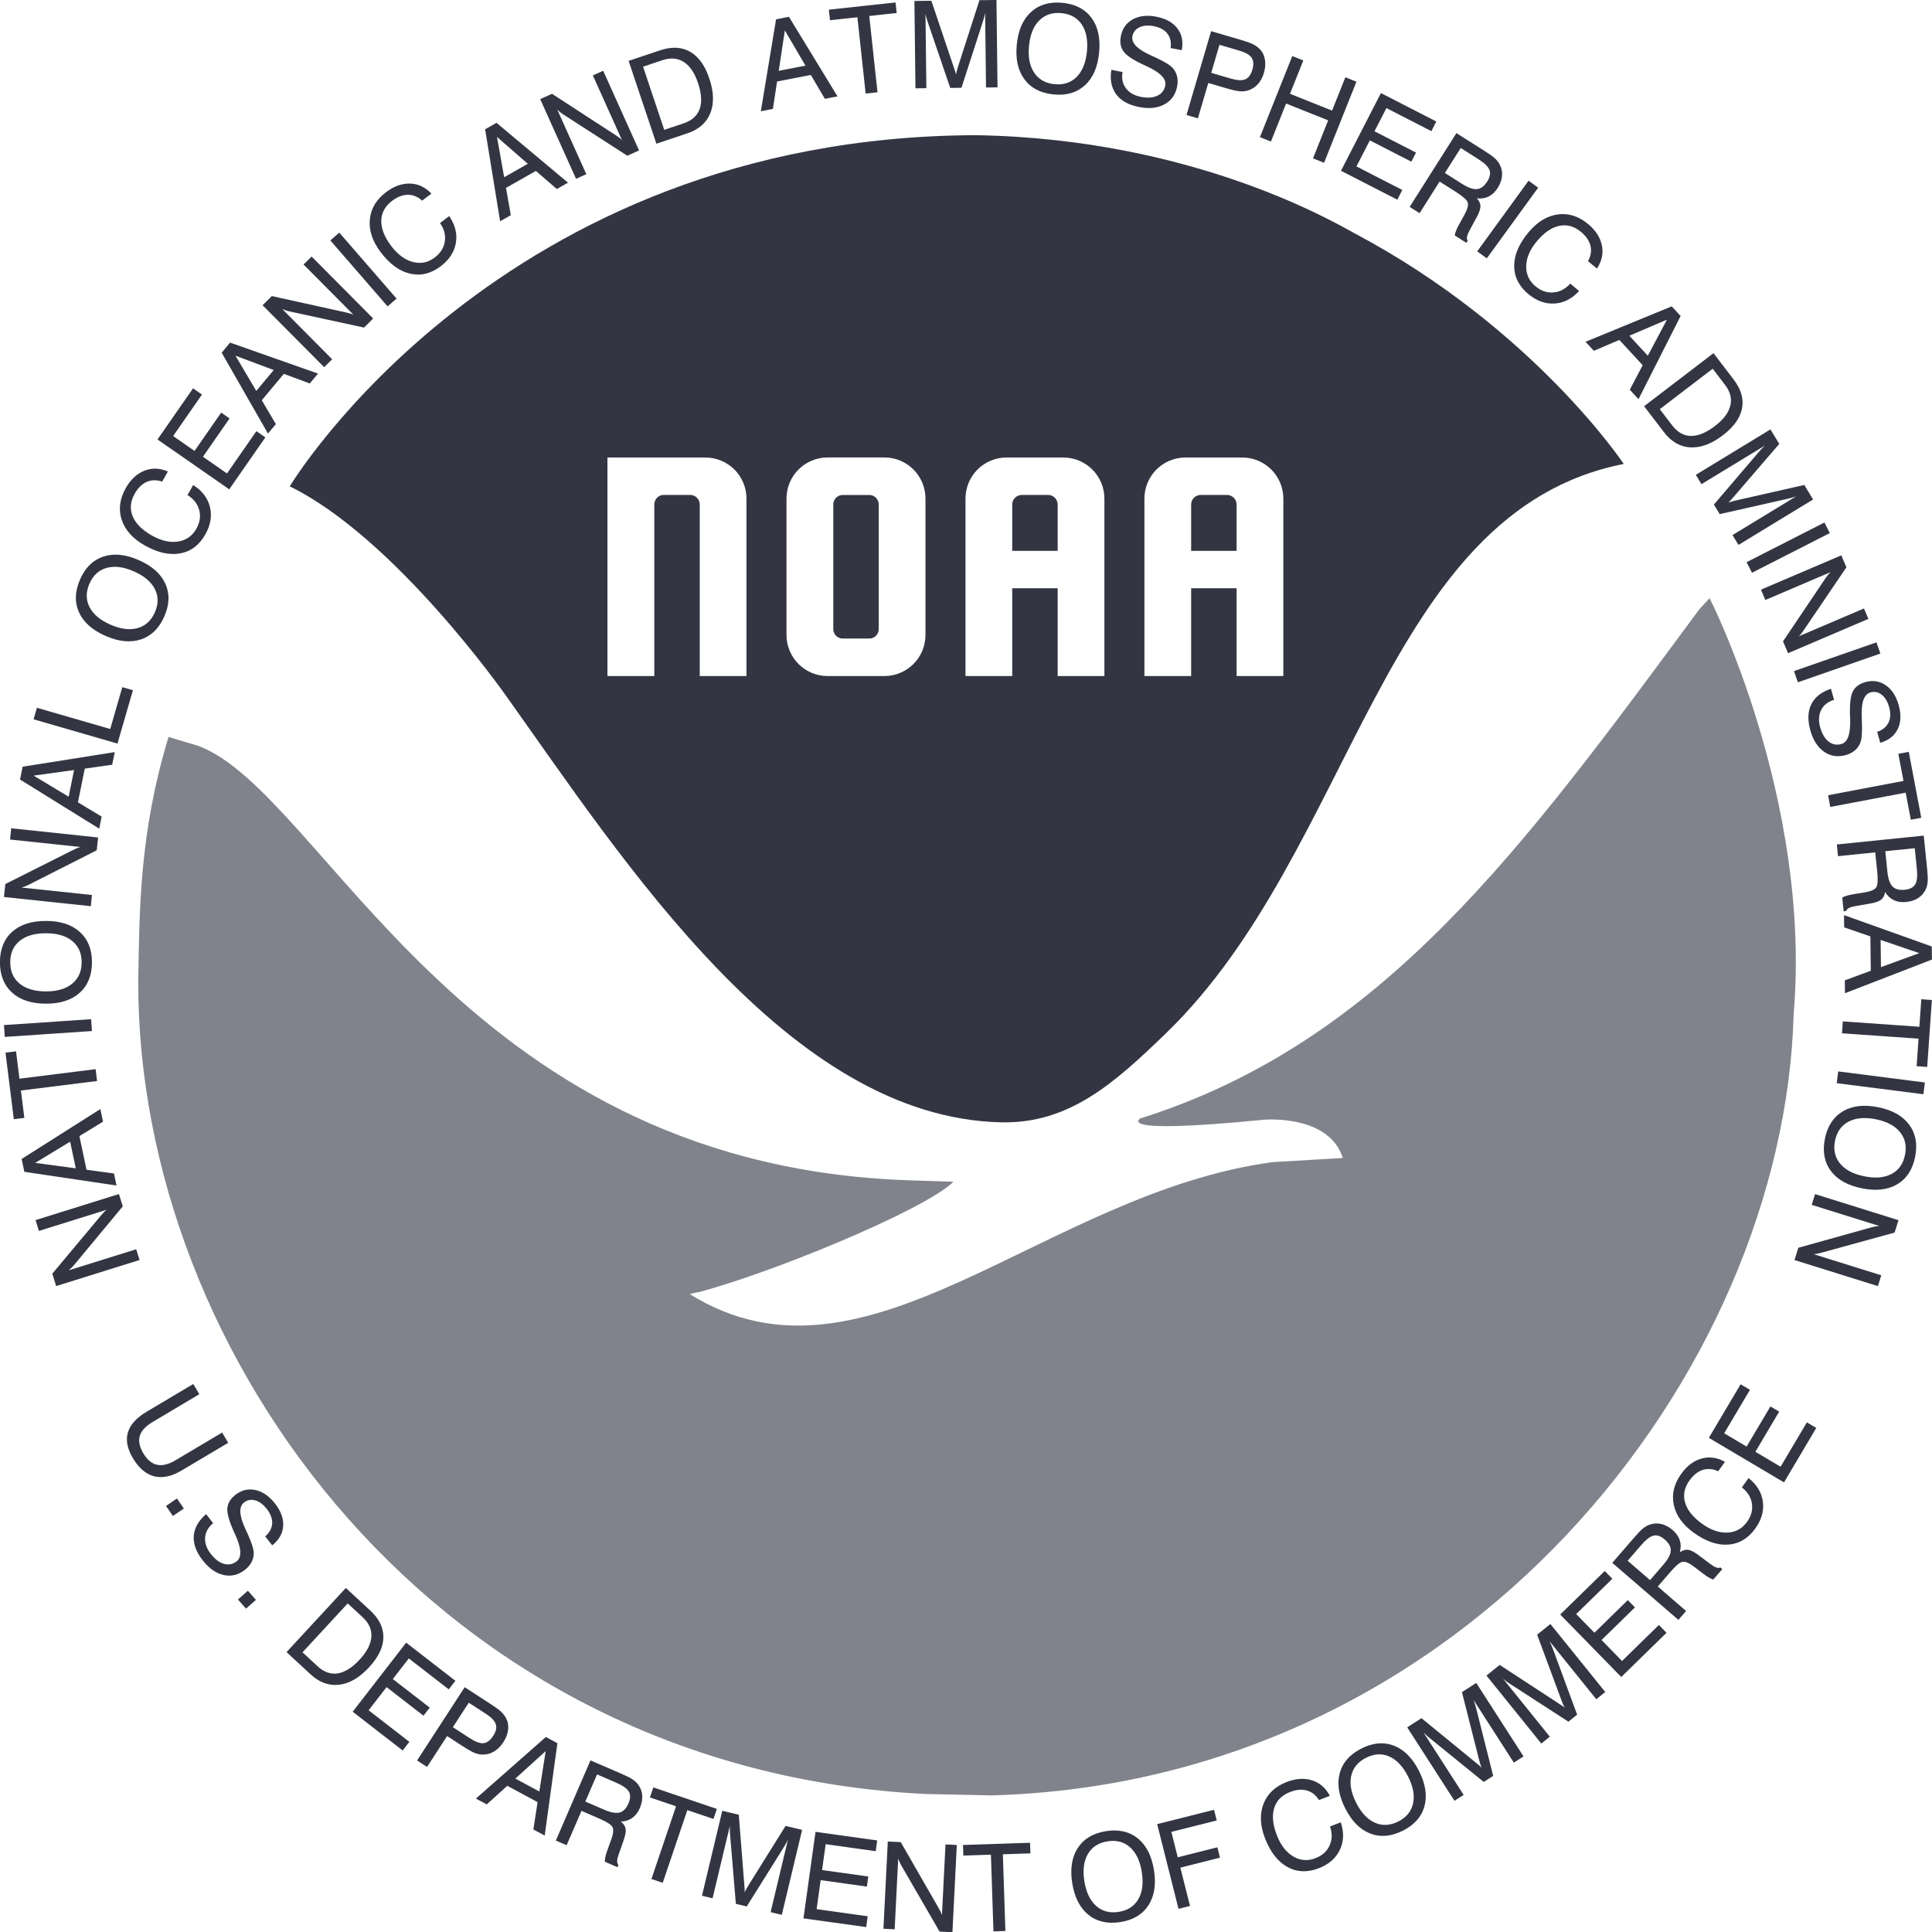 <?xml version="1.0" encoding="utf-8"?>
<!-- Generator: Adobe Illustrator 23.0.3, SVG Export Plug-In . SVG Version: 6.00 Build 0)  -->
<svg version="1.1" id="Layer_1" xmlns="http://www.w3.org/2000/svg" xmlns:xlink="http://www.w3.org/1999/xlink" x="0px" y="0px"
	 viewBox="0 0 800 800.09" enable-background="new 0 0 800 800.09" xml:space="preserve">
<g>
	<path id="path3758" fill="#81838C" d="M707.86,247.71c0.19-0.08,42.34,83.39,34.86,172.13l0,0
		c-4.07,149.04-135.78,318.1-332.08,323.59l-27.37-0.57C180.99,732.81,56.69,561.18,57.25,406.09l0,0
		c0.5-28.83,0.38-61.06,12.54-100.93l12.4,3.71c51.84,19.59,107.77,171.06,289.59,179.68c7.89,0.37,23.05,0.72,23.02,0.79
		c-11.77,11.74-78.69,39.34-109.05,46.61c7.94-1.9-0.62-0.2,0,0l0,0c73.13,45.33,146.26-41.91,241.2-54.74l29.08-1.71
		c-5.56-17.53-30.59-16.05-32.93-15.82c-65.69,6.47-49.28-1.07-51.32-0.43C572.71,431.6,630.87,350.78,703.5,252.49L707.86,247.71z"
		/>
	<path id="path3766" fill-rule="evenodd" clip-rule="evenodd" fill="#333542" d="M561.17,96.75C554.12,93,494.89,57.4,403.94,55.98
		c-197.16,0.71-283.96,145.4-283.96,145.4c43.62,21.38,88.88,85.78,89.52,86.67c48.82,68.49,116.85,174.65,204.99,176.68
		c28.22,0.65,46.99-16.23,68.42-36.98c78.25-75.78,89.21-215.9,189.45-235.64C672.36,192.12,635.16,136.09,561.17,96.75z
		 M342.73,189.42h23.43c9.45,0,17.06,7.61,17.06,17.06v56.4c0,9.45-7.61,17.06-17.06,17.06h-23.43c-9.45,0-17.06-7.61-17.06-17.06
		v-56.4C325.67,197.03,333.28,189.42,342.73,189.42z M348.98,204.96h10.95c2.18,0,3.93,1.75,3.93,3.93v51.59
		c0,2.18-1.75,3.93-3.93,3.93h-10.95c-2.18,0-3.93-1.75-3.93-3.93v-51.59C345.04,206.71,346.8,204.96,348.98,204.96z M416.84,189.44
		c-9.45,0-17.05,7.6-17.05,17.05v73.45h19.35v-36.35h18.82v36.35h19.35V206.5c0-9.45-7.6-17.05-17.05-17.05h-23.42V189.44z
		 M423.1,204.95H434c2.18,0,3.96,1.78,3.96,3.96v19.19h-18.82v-19.2C419.14,206.72,420.92,204.95,423.1,204.95z M490.93,189.44
		c-9.45,0-17.05,7.6-17.05,17.05v73.45h19.35v-36.35h18.82v36.35h19.35V206.5c0-9.45-7.6-17.05-17.05-17.05h-23.42V189.44z
		 M497.18,204.95h10.91c2.18,0,3.96,1.78,3.96,3.96v19.19h-18.82v-19.2C493.23,206.72,495.01,204.95,497.18,204.95z M251.53,189.44
		v90.5h19.4V208.9c0-2.18,1.72-3.96,3.9-3.96h10.96c2.18,0,3.96,1.78,3.96,3.96v71.04h19.35V206.5c0-9.45-7.6-17.05-17.05-17.05
		h-40.52V189.44z"/>
	<path id="text4662" fill="#333542" d="M57.79,521.74l-34.53,10.79l-1.6-5.13l20.04-23.96c0.43-0.53,0.85-1,1.25-1.42
		s0.79-0.77,1.16-1.06l-27.99,8.74l-1.4-4.48l34.53-10.79l1.59,5.09l-20.28,24.42c-0.31,0.37-0.65,0.73-1,1.07
		c-0.36,0.34-0.74,0.68-1.15,1.02l27.99-8.74L57.79,521.74z M31.38,483.77l-2.33-11.03l-14.46,8.78L31.38,483.77z M48.25,490.89
		l-38.17-5.67l-1.12-5.31l32.6-20.67l1.1,5.21l-9.78,5.98l2.94,13.94l11.37,1.54L48.25,490.89z M40.19,447.62l-31.53,3.94
		l1.42,11.33l-4.36,0.55l-3.44-27.56l4.36-0.55l1.42,11.33l31.53-3.94L40.19,447.62z M38.07,426.93l-36.09,2.43l-0.33-4.9
		l36.09-2.43L38.07,426.93z M18.98,410.52c4.63,0.01,8.26-1.04,10.88-3.17s3.93-5.08,3.95-8.86c0.01-3.77-1.28-6.71-3.89-8.84
		c-2.6-2.13-6.22-3.2-10.86-3.21c-4.65-0.01-8.28,1.03-10.89,3.15c-2.61,2.11-3.92,5.05-3.93,8.82c-0.01,3.78,1.28,6.74,3.88,8.89
		C10.71,409.42,14.33,410.5,18.98,410.52L18.98,410.52z M18.97,415.6c-5.98-0.02-10.64-1.55-13.99-4.6
		c-3.35-3.05-5.02-7.26-5.01-12.63c0.02-5.35,1.71-9.53,5.07-12.54c3.37-3.01,8.04-4.5,14.04-4.49c5.98,0.02,10.64,1.54,13.99,4.58
		c3.35,3.03,5.02,7.22,5.01,12.58c-0.02,5.37-1.71,9.57-5.09,12.59C29.62,414.12,24.94,415.62,18.97,415.6L18.97,415.6z
		 M37.6,375.23l-35.97-3.81l0.57-5.35l27.91-14.03c0.61-0.31,1.18-0.58,1.72-0.81c0.53-0.22,1.03-0.39,1.49-0.51l-29.16-3.09
		l0.49-4.66l35.97,3.81l-0.56,5.3l-28.32,14.36c-0.43,0.22-0.88,0.41-1.35,0.59c-0.46,0.17-0.95,0.33-1.46,0.48l29.16,3.09
		L37.6,375.23z M28.43,329.9l2.24-11.05l-16.76,2.32L28.43,329.9z M41.09,343.13L8.3,322.79l1.08-5.32l38.13-6.03l-1.06,5.22
		l-11.35,1.61l-2.83,13.96l9.82,5.92L41.09,343.13z M48.65,307.89L13.9,297.84l1.38-4.77l30.36,8.78l5.01-17.32l4.39,1.27
		L48.65,307.89z M45.77,258.67c4.25,1.85,7.99,2.32,11.24,1.4s5.63-3.11,7.14-6.57c1.5-3.45,1.48-6.67-0.07-9.66
		c-1.55-2.99-4.44-5.4-8.69-7.26c-4.26-1.86-8.01-2.33-11.24-1.43c-3.23,0.9-5.6,3.08-7.11,6.53c-1.51,3.47-1.5,6.7,0.03,9.7
		C38.61,254.39,41.51,256.81,45.77,258.67L45.77,258.67z M43.74,263.33c-5.48-2.39-9.15-5.64-11.02-9.77
		c-1.87-4.13-1.73-8.65,0.41-13.58c2.14-4.91,5.35-8.08,9.63-9.51s9.17-0.95,14.66,1.45c5.48,2.39,9.16,5.64,11.03,9.75
		c1.88,4.11,1.75,8.62-0.39,13.53c-2.14,4.92-5.37,8.1-9.66,9.55C54.11,266.19,49.22,265.72,43.74,263.33L43.74,263.33z
		 M77.64,204.99l2.34-4.15c3.73,2.35,6.05,5.38,6.95,9.1c0.9,3.71,0.27,7.5-1.91,11.35c-2.5,4.43-5.98,7.05-10.42,7.86
		c-4.44,0.81-9.34-0.3-14.68-3.31c-4.93-2.79-8.1-6.32-9.52-10.59c-1.41-4.28-0.85-8.65,1.67-13.13c2.01-3.56,4.58-5.96,7.7-7.2
		c3.12-1.24,6.37-1.13,9.75,0.31l-2.37,4.19c-2.31-0.78-4.44-0.73-6.41,0.13c-1.96,0.86-3.62,2.49-4.97,4.89
		c-1.8,3.19-2.08,6.3-0.84,9.33c1.24,3.02,3.9,5.69,7.98,7.99c3.85,2.17,7.45,3,10.81,2.48s5.89-2.29,7.6-5.31
		c1.46-2.58,1.85-5.15,1.17-7.7C81.83,208.68,80.21,206.6,77.64,204.99L77.64,204.99z M94.92,202.62l-29.7-20.65l14.72-21.17
		l3.69,2.57l-11.94,17.18l8.87,6.17l11.03-15.87l3.47,2.41l-11.03,15.87l9.96,6.92l12.18-17.52l3.71,2.58L94.92,202.62z
		 M106.12,161.87l7.22-8.65l-15.84-5.93L106.12,161.87z M110.96,179.53l-19.17-33.49l3.48-4.17l36.41,12.82l-3.41,4.09l-10.75-3.98
		l-9.12,10.94l5.83,9.88L110.96,179.53z M134.23,152.05l-25.49-25.66l3.82-3.79l30.5,6.73c0.67,0.14,1.28,0.29,1.84,0.46
		c0.56,0.16,1.05,0.34,1.47,0.54l-20.67-20.8l3.33-3.31l25.49,25.66l-3.78,3.76l-31.03-6.73c-0.47-0.11-0.95-0.24-1.41-0.4
		c-0.47-0.16-0.95-0.34-1.43-0.55l20.67,20.8L134.23,152.05z M160.5,126.87l-23.71-27.32l3.71-3.22l23.71,27.32L160.5,126.87z
		 M182.2,92.36l3.8-2.88c2.49,3.64,3.41,7.34,2.76,11.11c-0.65,3.77-2.74,6.98-6.26,9.65c-4.06,3.07-8.29,4.1-12.69,3.08
		c-4.4-1.02-8.45-3.98-12.16-8.88c-3.42-4.52-4.93-9.02-4.52-13.5c0.4-4.48,2.65-8.28,6.75-11.38c3.26-2.47,6.57-3.65,9.93-3.55
		c3.36,0.11,6.3,1.49,8.83,4.16l-3.84,2.91c-1.81-1.63-3.79-2.44-5.93-2.42c-2.15,0.01-4.32,0.85-6.51,2.51
		c-2.92,2.21-4.42,4.96-4.48,8.23c-0.06,3.27,1.32,6.77,4.15,10.5c2.67,3.52,5.65,5.71,8.93,6.57c3.29,0.86,6.32,0.24,9.08-1.86
		c2.36-1.79,3.74-3.99,4.14-6.6C184.59,97.4,183.93,94.85,182.2,92.36L182.2,92.36z M208.76,73.39l9.8-5.57L205.8,56.71
		L208.76,73.39z M207.09,91.62l-6.21-38.08l4.72-2.68l29.6,24.78l-4.63,2.63l-8.67-7.5l-12.38,7.04l1.99,11.3L207.09,91.62z
		 M238.53,74.04l-14.85-32.99l4.9-2.21l26.19,17.03c0.58,0.37,1.1,0.73,1.56,1.07c0.46,0.35,0.86,0.69,1.19,1.03l-12.03-26.74
		l4.28-1.92l14.85,32.99l-4.86,2.19l-26.68-17.21c-0.41-0.27-0.8-0.55-1.18-0.87c-0.38-0.31-0.76-0.65-1.15-1.02l12.03,26.74
		L238.53,74.04z M274.29,24.93l-8.01,2.68l8.76,26.15l8.01-2.68c3.43-1.15,5.65-3.13,6.66-5.95s0.78-6.4-0.68-10.77
		c-1.4-4.18-3.36-7.07-5.89-8.7C280.61,24.05,277.66,23.8,274.29,24.93L274.29,24.93z M271.8,59.51l-11.5-34.3l13.06-4.38
		c4.78-1.6,8.92-1.4,12.41,0.6c3.5,2.01,6.15,5.7,7.95,11.09c1.87,5.57,2.01,10.35,0.41,14.33c-1.59,3.98-4.75,6.76-9.47,8.34
		L271.8,59.51z M322.46,29.33l11.07-2.15l-8.54-14.6L322.46,29.33z M315.05,46.07L321.35,8l5.33-1.03l20.12,32.94l-5.23,1.01
		l-5.82-9.88l-13.98,2.71l-1.73,11.34L315.05,46.07z M358.45,38.74l-3.42-31.59l-11.35,1.23l-0.47-4.37l27.61-2.99l0.47,4.37
		l-11.35,1.23l3.42,31.59L358.45,38.74z M383.22,5.7l0.37,30.82l-4.52,0.05L378.64,0.4l7.02-0.08l9.29,27.57
		c0.27,0.78,0.47,1.39,0.6,1.82s0.23,0.81,0.3,1.14c0.12-0.61,0.25-1.15,0.37-1.63c0.13-0.48,0.26-0.93,0.4-1.36l8.95-27.78
		L412.62,0l0.43,36.17l-4.76,0.06l-0.37-30.82c-0.11,0.53-0.23,1.05-0.37,1.59c-0.14,0.53-0.29,1.06-0.45,1.59l-8.98,27.76
		l-4.64,0.06l-9.41-27.54c-0.17-0.46-0.32-0.95-0.46-1.47C383.47,6.87,383.34,6.31,383.22,5.7L383.22,5.7z M426.09,18.96
		c-0.45,4.61,0.26,8.32,2.13,11.13s4.69,4.4,8.45,4.77c3.75,0.37,6.8-0.64,9.17-3.03c2.37-2.39,3.77-5.89,4.23-10.5
		c0.45-4.63-0.25-8.34-2.1-11.14c-1.86-2.8-4.66-4.38-8.4-4.75c-3.76-0.37-6.84,0.64-9.22,3.02
		C427.96,10.83,426.54,14.33,426.09,18.96L426.09,18.96z M421.03,18.46c0.58-5.95,2.55-10.45,5.9-13.5s7.7-4.31,13.04-3.79
		c5.33,0.52,9.33,2.6,12.01,6.24c2.68,3.64,3.72,8.43,3.14,14.4c-0.58,5.95-2.54,10.45-5.88,13.5s-7.67,4.32-12.99,3.79
		c-5.34-0.53-9.36-2.61-12.06-6.26C421.5,29.2,420.45,24.41,421.03,18.46L421.03,18.46z M460.18,28.91l4.65,0.92
		c-0.46,2.58-0.02,4.8,1.34,6.65c1.36,1.86,3.43,3.06,6.2,3.61c2.75,0.55,5.02,0.4,6.84-0.44c1.81-0.84,2.92-2.26,3.31-4.25
		c0.54-2.71-2.02-5.37-7.68-7.96c-0.34-0.15-0.6-0.27-0.78-0.36c-4.59-2.1-7.52-4-8.79-5.72c-1.27-1.71-1.65-3.86-1.13-6.45
		c0.63-3.16,2.29-5.47,4.98-6.93s5.96-1.81,9.8-1.04c3.92,0.78,6.8,2.4,8.65,4.86s2.44,5.45,1.77,8.98l-4.6-0.89
		c0.31-2.41-0.13-4.39-1.33-5.95c-1.2-1.56-3.06-2.59-5.58-3.09c-2.36-0.47-4.35-0.33-5.97,0.43c-1.62,0.75-2.6,1.99-2.94,3.71
		c-0.55,2.75,1.97,5.37,7.54,7.89c0.83,0.38,1.46,0.67,1.9,0.88c0.09,0.04,0.25,0.11,0.48,0.22c3.64,1.68,5.98,3.17,7.02,4.48
		c0.79,0.99,1.32,2.11,1.59,3.36c0.27,1.25,0.26,2.58-0.02,3.99c-0.68,3.42-2.45,5.9-5.3,7.43c-2.85,1.54-6.36,1.89-10.54,1.06
		c-4.3-0.86-7.44-2.61-9.41-5.26C460.21,36.38,459.54,33,460.18,28.91L460.18,28.91z M501.55,30.17l7.92,2.32
		c2.75,0.81,4.8,0.93,6.15,0.37s2.34-1.91,2.97-4.04c0.6-2.06,0.5-3.69-0.33-4.91c-0.82-1.21-2.5-2.19-5.03-2.93l-8.27-2.43
		L501.55,30.17z M491.31,47.61L501.5,12.9l12.77,3.75c2.07,0.61,3.62,1.17,4.65,1.7c1.02,0.52,1.89,1.14,2.6,1.86
		c1.19,1.18,1.94,2.64,2.25,4.37c0.31,1.73,0.17,3.61-0.42,5.63c-0.57,1.93-1.44,3.53-2.63,4.78c-1.19,1.26-2.63,2.11-4.34,2.57
		c-0.98,0.26-2.06,0.33-3.25,0.21c-1.19-0.12-3.07-0.55-5.64-1.31l-7.16-2.1L496.02,49L491.31,47.61z M521.7,56.8l13.41-33.59
		l4.56,1.82l-5.51,13.8l17.42,6.96l5.51-13.8l4.58,1.83l-13.4,33.58l-4.58-1.83l6.28-15.74l-17.42-6.96l-6.28,15.74L521.7,56.8z
		 M555.28,70.71l16.53-32.18l22.94,11.78l-2.05,4l-18.61-9.56l-4.94,9.61l17.19,8.83l-1.93,3.76l-17.19-8.83l-5.54,10.79l18.98,9.75
		l-2.06,4.02L555.28,70.71z M604.86,61.28l-6.56,10.35l7.09,4.49c2.56,1.62,4.63,2.35,6.21,2.19c1.58-0.16,2.99-1.21,4.22-3.14
		c1.15-1.81,1.46-3.41,0.94-4.78c-0.52-1.38-2.13-2.92-4.81-4.62L604.86,61.28z M603.07,55.12l11.84,7.5
		c1.92,1.22,3.28,2.2,4.08,2.94s1.44,1.53,1.91,2.37c0.84,1.52,1.2,3.12,1.07,4.81c-0.13,1.68-0.73,3.38-1.81,5.08
		c-1.04,1.65-2.29,2.83-3.73,3.55c-1.45,0.72-3.08,0.97-4.89,0.75c0.98,1.09,1.47,2.18,1.48,3.29s-0.53,2.64-1.59,4.6l-2.84,5.26
		c-0.61,1.12-0.98,2.02-1.11,2.69c-0.12,0.67-0.04,1.25,0.25,1.74l-0.54,0.85l-4.79-3.04c0.02-0.88,0.61-2.41,1.78-4.6
		c0.04-0.06,0.06-0.1,0.08-0.12l2.27-4.14c1.16-2.13,1.56-3.74,1.22-4.81s-1.99-2.54-4.92-4.4l-6.72-4.26l-8.29,13.09l-4.11-2.6
		L603.07,55.12z M611.69,104.08l21.26-29.26l3.97,2.89l-21.26,29.26L611.69,104.08z M650.21,117.44l3.66,3.05
		c-2.98,3.25-6.38,4.98-10.2,5.19c-3.82,0.22-7.42-1.09-10.82-3.92c-3.91-3.26-5.86-7.15-5.86-11.67s1.97-9.13,5.9-13.85
		c3.63-4.35,7.67-6.83,12.13-7.45c4.46-0.62,8.66,0.72,12.61,4.01c3.14,2.62,5.04,5.58,5.69,8.87s-0.03,6.47-2.06,9.54l-3.7-3.08
		c1.18-2.13,1.52-4.24,1.02-6.33c-0.5-2.09-1.8-4.01-3.91-5.77c-2.82-2.35-5.82-3.18-9.02-2.51c-3.2,0.68-6.3,2.82-9.3,6.41
		c-2.83,3.39-4.29,6.79-4.39,10.19c-0.09,3.4,1.19,6.21,3.86,8.43c2.28,1.9,4.73,2.75,7.36,2.54
		C645.83,120.91,648.17,119.68,650.21,117.44L650.21,117.44z M674.68,139.02l7.64,8.28l7.93-14.94L674.68,139.02z M656.54,141.52
		l35.69-14.66l3.68,3.99l-17.44,34.44l-3.61-3.92l5.34-10.14l-9.66-10.47l-10.56,4.49L656.54,141.52z M714.32,159.39l-5.13-6.71
		l-21.91,16.75l5.13,6.71c2.2,2.87,4.79,4.33,7.78,4.37c2.99,0.04,6.31-1.33,9.97-4.13c3.5-2.68,5.61-5.47,6.32-8.39
		C717.2,165.08,716.48,162.21,714.32,159.39L714.32,159.39z M680.79,168.21l28.73-21.97l8.37,10.94c3.06,4.01,4.21,7.99,3.44,11.94
		c-0.77,3.96-3.41,7.66-7.92,11.11c-4.67,3.57-9.14,5.24-13.42,5.02c-4.28-0.22-7.93-2.31-10.95-6.26L680.79,168.21z M730.88,184.46
		l-26.33,16.02l-2.35-3.86l30.9-18.81l3.65,6l-18.98,22.05c-0.54,0.63-0.96,1.11-1.26,1.44c-0.31,0.33-0.58,0.61-0.83,0.83
		c0.59-0.2,1.12-0.37,1.59-0.51c0.47-0.13,0.93-0.25,1.37-0.35l28.47-6.46l3.66,6.02l-30.9,18.81l-2.48-4.07l26.33-16.02
		c-0.51,0.17-1.03,0.34-1.56,0.49c-0.53,0.15-1.06,0.29-1.6,0.42l-28.46,6.43l-2.41-3.96l18.9-22.14c0.31-0.38,0.65-0.76,1.03-1.14
		C730.01,185.27,730.42,184.87,730.88,184.46L730.88,184.46z M723.23,232.79l32.23-16.43l2.23,4.38l-32.23,16.43L723.23,232.79z
		 M729.18,244.16l33.27-14.2l2.11,4.95l-17.54,25.85c-0.38,0.57-0.75,1.08-1.11,1.54c-0.36,0.46-0.71,0.84-1.05,1.17l26.97-11.51
		l1.84,4.31l-33.27,14.2l-2.09-4.9l17.73-26.34c0.27-0.4,0.57-0.79,0.89-1.17s0.67-0.75,1.04-1.13L731,248.44L729.18,244.16z
		 M742.85,277.88l34.16-11.9l1.62,4.64l-34.16,11.9L742.85,277.88z M758.17,285.21l1.27,4.57c-2.51,0.75-4.29,2.15-5.33,4.2
		c-1.04,2.05-1.18,4.44-0.42,7.17c0.75,2.7,1.91,4.66,3.48,5.9s3.33,1.58,5.29,1.04c2.66-0.74,3.88-4.23,3.64-10.45
		c-0.02-0.37-0.03-0.65-0.04-0.86c-0.2-5.04,0.18-8.52,1.13-10.42c0.96-1.91,2.7-3.21,5.24-3.92c3.11-0.87,5.92-0.43,8.44,1.32
		c2.52,1.74,4.3,4.5,5.35,8.27c1.07,3.85,0.93,7.15-0.43,9.91s-3.77,4.64-7.21,5.63l-1.28-4.51c2.29-0.81,3.86-2.1,4.71-3.88
		c0.85-1.77,0.93-3.9,0.24-6.38c-0.65-2.32-1.67-4.03-3.08-5.13c-1.4-1.1-2.95-1.42-4.64-0.95c-2.7,0.75-3.91,4.18-3.63,10.29
		c0.03,0.91,0.06,1.61,0.07,2.1c0.01,0.1,0.02,0.28,0.02,0.53c0.15,4-0.13,6.77-0.82,8.29c-0.53,1.15-1.29,2.13-2.28,2.93
		s-2.18,1.4-3.57,1.79c-3.36,0.94-6.37,0.48-9.02-1.37c-2.66-1.85-4.56-4.83-5.7-8.93c-1.18-4.23-1.03-7.82,0.45-10.77
		C751.52,288.62,754.23,286.5,758.17,285.21L758.17,285.21z M756.97,329.29l31.22-5.92l-2.13-11.22l4.32-0.82l5.17,27.29l-4.32,0.82
		l-2.13-11.22l-31.22,5.92L756.97,329.29z M792.85,351.23l-12.19,1.24l0.85,8.35c0.31,3.01,1.01,5.09,2.12,6.24
		c1.1,1.15,2.8,1.6,5.08,1.37c2.13-0.22,3.58-0.96,4.34-2.22s0.98-3.47,0.66-6.63L792.85,351.23z M796.58,346.01l1.42,13.95
		c0.23,2.26,0.3,3.94,0.22,5.03c-0.09,1.09-0.31,2.08-0.68,2.97c-0.68,1.6-1.71,2.87-3.12,3.81c-1.4,0.94-3.1,1.51-5.11,1.72
		c-1.94,0.2-3.64-0.05-5.1-0.74c-1.46-0.69-2.67-1.82-3.62-3.38c-0.25,1.44-0.81,2.51-1.67,3.19c-0.87,0.69-2.4,1.22-4.6,1.59
		l-5.89,1.02c-1.26,0.21-2.19,0.47-2.79,0.79s-1.01,0.74-1.22,1.27l-1,0.1l-0.58-5.64c0.7-0.53,2.27-1.01,4.72-1.44
		c0.07-0.01,0.11-0.01,0.15-0.01l4.66-0.77c2.39-0.41,3.9-1.08,4.53-2.02s0.77-3.13,0.41-6.58l-0.81-7.92l-15.42,1.57l-0.49-4.84
		L796.58,346.01z M778.72,389.2l0.14,11.27l15.89-5.8L778.72,389.2z M763.56,378.93l36.34,12.98l0.07,5.43l-36,13.93l-0.07-5.33
		l10.76-3.97l-0.18-14.24l-10.85-3.72L763.56,378.93z M763.07,422.94l31.7,2.22l0.8-11.39l4.38,0.31l-1.94,27.71l-4.38-0.31
		l0.8-11.39l-31.7-2.22L763.07,422.94z M761.17,443.65l35.88,4.58l-0.62,4.87l-35.88-4.58L761.17,443.65z M776.72,463.46
		c-4.54-0.91-8.3-0.58-11.29,1c-2.98,1.58-4.85,4.22-5.59,7.93c-0.74,3.69-0.04,6.83,2.1,9.43c2.14,2.59,5.48,4.35,10.02,5.26
		c4.56,0.92,8.32,0.59,11.29-0.97s4.83-4.19,5.57-7.88c0.75-3.71,0.05-6.87-2.08-9.47C784.62,466.14,781.28,464.38,776.72,463.46
		L776.72,463.46z M777.72,458.48c5.86,1.18,10.14,3.59,12.83,7.23c2.7,3.64,3.52,8.09,2.46,13.36c-1.06,5.25-3.53,9.02-7.41,11.32
		c-3.89,2.3-8.77,2.86-14.64,1.67c-5.86-1.18-10.14-3.58-12.84-7.21s-3.52-8.06-2.47-13.31c1.06-5.26,3.54-9.05,7.44-11.37
		C766.99,457.86,771.86,457.3,777.72,458.48L777.72,458.48z M751.59,494.46l34.53,10.79l-1.6,5.13l-30.12,8.29
		c-0.66,0.19-1.27,0.34-1.84,0.45s-1.09,0.18-1.56,0.21l27.99,8.74l-1.4,4.48l-34.53-10.79l1.59-5.09l30.58-8.53
		c0.47-0.13,0.95-0.23,1.43-0.31c0.49-0.08,1-0.14,1.52-0.18l-27.99-8.74L751.59,494.46z"/>
	<path id="text4682" fill="#333542" d="M60.73,584.56l19.3-11.47l2.51,4.22l-19.34,11.5c-2.91,1.73-4.68,3.65-5.31,5.77
		s-0.14,4.52,1.47,7.23c1.59,2.67,3.48,4.25,5.68,4.72c2.2,0.48,4.73-0.14,7.6-1.85l19.34-11.49l2.52,4.24L75.2,608.9
		c-4.17,2.48-7.96,3.28-11.37,2.4s-6.36-3.4-8.83-7.56c-2.31-3.88-2.98-7.42-2.03-10.62C53.92,589.92,56.51,587.07,60.73,584.56
		L60.73,584.56z M68.75,623.59l4.52-3.1l2.85,4.15l-4.52,3.1L68.75,623.59z M85.36,626.98l2.91,3.74c-2.04,1.65-3.15,3.62-3.33,5.91
		c-0.19,2.29,0.59,4.56,2.33,6.79c1.72,2.21,3.54,3.59,5.46,4.13c1.92,0.55,3.68,0.2,5.28-1.05c2.18-1.7,1.98-5.38-0.61-11.05
		c-0.16-0.33-0.28-0.59-0.36-0.78c-2.1-4.59-3.07-7.95-2.91-10.07c0.16-2.13,1.28-4,3.36-5.62c2.54-1.98,5.31-2.64,8.3-1.99
		c2.99,0.66,5.69,2.53,8.1,5.62c2.46,3.15,3.58,6.26,3.36,9.33c-0.21,3.07-1.72,5.72-4.53,7.95l-2.9-3.68
		c1.81-1.62,2.77-3.41,2.88-5.37s-0.63-3.96-2.21-5.99c-1.48-1.9-3.08-3.09-4.8-3.58s-3.27-0.19-4.65,0.88
		c-2.21,1.72-2.02,5.35,0.55,10.9c0.38,0.83,0.66,1.46,0.87,1.91c0.05,0.09,0.12,0.25,0.22,0.48c1.66,3.65,2.45,6.31,2.39,7.98
		c-0.05,1.26-0.38,2.46-1,3.58c-0.61,1.12-1.49,2.12-2.62,3.01c-2.75,2.14-5.71,2.86-8.87,2.16s-6.05-2.73-8.67-6.09
		c-2.7-3.46-3.92-6.84-3.68-10.13C80.5,632.66,82.2,629.67,85.36,626.98L85.36,626.98z M98.54,662.32l4.11-3.62l3.33,3.78
		l-4.11,3.62L98.54,662.32z M150.18,669.68l-6.2-5.74l-18.72,20.25l6.2,5.74c2.66,2.46,5.46,3.45,8.41,2.98
		c2.95-0.47,5.99-2.39,9.11-5.77c2.99-3.23,4.59-6.35,4.8-9.35C153.99,674.8,152.79,672.09,150.18,669.68L150.18,669.68z
		 M118.65,684.1l24.56-26.56l10.11,9.35c3.7,3.42,5.51,7.15,5.43,11.18c-0.08,4.03-2.05,8.13-5.91,12.3
		c-3.99,4.31-8.11,6.73-12.37,7.24c-4.25,0.51-8.21-0.92-11.86-4.3L118.65,684.1z M146.04,708.79l22.15-28.6l20.38,15.79l-2.75,3.55
		l-16.54-12.81l-6.62,8.54l15.28,11.83l-2.59,3.34l-15.28-11.83l-7.43,9.59l16.87,13.07l-2.77,3.57L146.04,708.79z M187.52,715.19
		l6.92,4.5c2.4,1.56,4.33,2.27,5.78,2.12s2.79-1.16,4-3.02c1.17-1.8,1.53-3.4,1.09-4.79c-0.44-1.4-1.76-2.82-3.97-4.25l-7.23-4.7
		L187.52,715.19z M172.71,728.96l19.71-30.33l11.16,7.25c1.81,1.18,3.13,2.16,3.96,2.96c0.83,0.79,1.48,1.64,1.96,2.53
		c0.8,1.48,1.1,3.09,0.9,4.83c-0.2,1.75-0.87,3.5-2.02,5.28c-1.1,1.69-2.39,2.96-3.89,3.83c-1.5,0.86-3.13,1.27-4.89,1.22
		c-1.01-0.03-2.07-0.28-3.17-0.73c-1.1-0.45-2.78-1.41-5.03-2.87l-6.26-4.07l-8.31,12.79L172.71,728.96z M213.4,736.47l9.93,5.34
		l2.63-16.71L213.4,736.47z M197.07,744.75l28.96-25.5l4.78,2.57l-5.26,38.24l-4.69-2.52l1.74-11.33l-12.54-6.74l-8.51,7.69
		L197.07,744.75z M247.23,734.74l-4.86,11.25l7.71,3.33c2.78,1.2,4.94,1.6,6.48,1.2c1.54-0.4,2.76-1.66,3.67-3.76
		c0.85-1.97,0.91-3.59,0.18-4.87c-0.73-1.28-2.55-2.55-5.47-3.81L247.23,734.74z M244.5,728.93l12.87,5.56
		c2.09,0.9,3.59,1.66,4.49,2.26c0.91,0.61,1.66,1.29,2.26,2.05c1.07,1.37,1.67,2.9,1.81,4.58c0.14,1.68-0.19,3.45-0.99,5.3
		c-0.77,1.79-1.82,3.15-3.13,4.09c-1.32,0.94-2.89,1.44-4.72,1.51c1.14,0.92,1.79,1.93,1.97,3.02s-0.11,2.69-0.85,4.79l-1.98,5.64
		c-0.43,1.2-0.66,2.15-0.67,2.83c-0.02,0.68,0.16,1.24,0.52,1.68l-0.4,0.92l-5.21-2.25c-0.12-0.87,0.22-2.48,1.04-4.82
		c0.03-0.06,0.05-0.11,0.06-0.14l1.6-4.44c0.81-2.29,0.96-3.94,0.45-4.94c-0.51-1.01-2.36-2.2-5.54-3.57l-7.3-3.16l-6.15,14.22
		l-4.46-1.93L244.5,728.93z M269.75,778.04l10.19-30.1l-10.82-3.66l1.41-4.16l26.31,8.91l-1.41,4.16l-10.82-3.66l-10.19,30.1
		L269.75,778.04z M302.22,756.07l-7.16,29.97l-4.39-1.05l8.41-35.18l6.83,1.63l2.29,29c0.07,0.83,0.12,1.46,0.14,1.91
		c0.02,0.45,0.02,0.84,0.01,1.18c0.27-0.56,0.52-1.05,0.76-1.48c0.24-0.43,0.48-0.84,0.72-1.22l15.46-24.76l6.85,1.64l-8.41,35.18
		l-4.63-1.11l7.16-29.97c-0.23,0.48-0.48,0.97-0.75,1.45c-0.27,0.48-0.54,0.96-0.82,1.43l-15.48,24.73l-4.51-1.08l-2.41-29.01
		c-0.05-0.48-0.08-1-0.09-1.54C302.18,757.26,302.19,756.69,302.22,756.07L302.22,756.07z M332.7,794.35l4.99-35.83l25.54,3.56
		l-0.62,4.45l-20.72-2.89l-1.49,10.7l19.14,2.67l-0.58,4.18l-19.14-2.67l-1.67,12.01l21.14,2.95l-0.62,4.48L332.7,794.35z
		 M365.81,798.65l1.81-36.13l5.37,0.27l15.56,27.09c0.35,0.59,0.65,1.15,0.9,1.67c0.25,0.52,0.45,1.01,0.59,1.46l1.47-29.28
		l4.68,0.24l-1.81,36.13l-5.32-0.27l-15.91-27.48c-0.24-0.42-0.46-0.86-0.66-1.31s-0.38-0.93-0.56-1.43l-1.47,29.28L365.81,798.65z
		 M411.37,799.74l-1.05-31.76l-11.41,0.38l-0.15-4.39l27.76-0.92l0.15,4.39l-11.41,0.38l1.05,31.76L411.37,799.74z M449.01,778.96
		c0.73,4.58,2.35,7.98,4.87,10.23c2.52,2.24,5.65,3.07,9.38,2.47c3.72-0.59,6.42-2.34,8.1-5.26c1.68-2.91,2.16-6.66,1.43-11.23
		c-0.73-4.59-2.35-8.01-4.85-10.24c-2.5-2.24-5.61-3.06-9.33-2.47c-3.73,0.59-6.45,2.35-8.15,5.25
		C448.77,770.62,448.28,774.37,449.01,778.96L449.01,778.96z M443.99,779.76c-0.94-5.9-0.17-10.75,2.3-14.55s6.36-6.12,11.66-6.97
		c5.29-0.84,9.69,0.16,13.2,3s5.74,7.22,6.68,13.13c0.94,5.9,0.18,10.75-2.27,14.55c-2.45,3.8-6.32,6.12-11.61,6.96
		c-5.3,0.84-9.72-0.16-13.25-3C447.17,790.03,444.93,785.66,443.99,779.76L443.99,779.76z M488,790.41l-8.84-35.07l23.55-5.94
		l1.11,4.41l-18.79,4.74l2.65,10.52l16.41-4.14l1.08,4.29l-16.41,4.14l4,15.86L488,790.41z M550.74,756.3l4.44-1.72
		c1.4,4.18,1.27,8-0.39,11.44c-1.66,3.44-4.55,5.97-8.67,7.57c-4.75,1.84-9.09,1.67-13.04-0.52c-3.95-2.19-7.04-6.15-9.26-11.87
		c-2.05-5.28-2.27-10.02-0.65-14.22c1.62-4.2,4.82-7.23,9.61-9.09c3.82-1.48,7.32-1.71,10.52-0.69s5.65,3.16,7.35,6.42l-4.49,1.74
		c-1.29-2.06-2.97-3.38-5.04-3.96s-4.38-0.37-6.95,0.63c-3.42,1.33-5.6,3.56-6.56,6.68s-0.58,6.87,1.11,11.24
		c1.6,4.12,3.86,7.04,6.79,8.77c2.93,1.73,6.01,1.96,9.24,0.7c2.76-1.07,4.69-2.81,5.79-5.21
		C551.65,761.8,551.71,759.17,550.74,756.3L550.74,756.3z M561.55,746.48c2.09,4.14,4.67,6.89,7.76,8.26
		c3.08,1.37,6.31,1.2,9.69-0.5c3.36-1.7,5.4-4.19,6.12-7.48s0.03-7-2.06-11.13c-2.1-4.15-4.68-6.91-7.74-8.28
		c-3.07-1.37-6.28-1.2-9.64,0.49c-3.38,1.7-5.43,4.2-6.16,7.49C558.77,738.61,559.45,742.33,561.55,746.48L561.55,746.48z
		 M557.01,748.77c-2.69-5.33-3.44-10.19-2.25-14.56s4.19-7.77,8.98-10.19c4.78-2.41,9.27-2.8,13.48-1.17
		c4.21,1.63,7.66,5.13,10.36,10.47c2.69,5.33,3.45,10.18,2.27,14.55c-1.18,4.36-4.16,7.75-8.94,10.17
		c-4.79,2.42-9.3,2.81-13.53,1.18C563.16,757.59,559.7,754.1,557.01,748.77L557.01,748.77z M589.4,717.32l16.67,25.92l-3.8,2.44
		l-19.57-30.42l5.91-3.8l22.51,18.42c0.65,0.52,1.14,0.93,1.48,1.23s0.62,0.57,0.86,0.81c-0.22-0.58-0.4-1.11-0.55-1.58
		s-0.27-0.92-0.38-1.36l-7.17-28.3l5.93-3.81l19.57,30.42l-4.01,2.58l-16.67-25.92c0.19,0.5,0.36,1.02,0.53,1.54
		c0.16,0.53,0.32,1.06,0.46,1.58l7.13,28.29l-3.9,2.51l-22.6-18.34c-0.39-0.3-0.78-0.63-1.17-1
		C590.23,718.18,589.82,717.77,589.4,717.32L589.4,717.32z M622.4,695.14l19.35,23.99l-3.52,2.84l-22.71-28.15l5.47-4.41
		l24.35,15.91c0.7,0.45,1.23,0.8,1.6,1.06s0.68,0.5,0.94,0.71c-0.28-0.55-0.52-1.06-0.71-1.51s-0.37-0.89-0.52-1.31L636.5,676.9
		l5.49-4.43l22.71,28.15l-3.71,2.99l-19.35-23.99c0.24,0.48,0.47,0.97,0.69,1.48c0.22,0.51,0.43,1.02,0.63,1.53l10.1,27.37
		l-3.61,2.91l-24.43-15.81c-0.42-0.25-0.84-0.54-1.27-0.87C623.32,695.9,622.87,695.54,622.4,695.14L622.4,695.14z M671.33,694.41
		l-25.28-25.87l18.44-18.02l3.14,3.21l-14.96,14.62l7.55,7.73l13.82-13.51l2.95,3.02l-13.82,13.51l8.48,8.68l15.26-14.91l3.16,3.23
		L671.33,694.41z M673.98,646.28l9.27,8.01l5.49-6.36c1.98-2.29,3.01-4.23,3.08-5.82c0.08-1.59-0.75-3.13-2.49-4.63
		c-1.62-1.4-3.15-1.95-4.59-1.63c-1.44,0.31-3.2,1.67-5.27,4.08L673.98,646.28z M667.62,647.14l9.17-10.61
		c1.49-1.72,2.66-2.92,3.51-3.61c0.85-0.68,1.73-1.2,2.63-1.54c1.63-0.61,3.26-0.72,4.91-0.35c1.65,0.37,3.23,1.22,4.76,2.53
		c1.47,1.27,2.46,2.68,2.96,4.21c0.5,1.54,0.51,3.19,0.02,4.95c1.22-0.81,2.37-1.13,3.47-0.98c1.1,0.16,2.54,0.91,4.32,2.25
		l4.79,3.58c1.02,0.77,1.85,1.27,2.49,1.49s1.23,0.22,1.76,0.01l0.76,0.66l-3.71,4.29c-0.87-0.15-2.3-0.96-4.29-2.44
		c-0.05-0.04-0.09-0.07-0.11-0.1l-3.76-2.86c-1.94-1.46-3.47-2.1-4.58-1.91c-1.11,0.19-2.8,1.59-5.07,4.22l-5.2,6.02l11.73,10.13
		l-3.18,3.68L667.62,647.14z M721.27,615.91l2.78-3.87c3.45,2.74,5.42,6.01,5.92,9.8c0.49,3.79-0.55,7.48-3.13,11.07
		c-2.97,4.13-6.71,6.36-11.21,6.68s-9.25-1.31-14.24-4.89c-4.6-3.31-7.37-7.16-8.31-11.56s0.09-8.69,3.09-12.87
		c2.39-3.32,5.2-5.43,8.44-6.32s6.46-0.43,9.66,1.36l-2.81,3.91c-2.21-1.02-4.34-1.21-6.38-0.56c-2.05,0.65-3.87,2.09-5.48,4.32
		c-2.14,2.98-2.76,6.04-1.85,9.18c0.91,3.14,3.26,6.08,7.06,8.81c3.59,2.58,7.08,3.79,10.48,3.64c3.39-0.15,6.1-1.64,8.13-4.45
		c1.73-2.41,2.4-4.91,2.01-7.53C725.05,620.02,723.66,617.78,721.27,615.91L721.27,615.91z M738.72,613.82l-31.12-18.44l13.15-22.18
		l3.87,2.29l-10.67,18l9.29,5.51l9.85-16.63l3.63,2.15l-9.85,16.63l10.44,6.18l10.88-18.36l3.89,2.3L738.72,613.82z"/>
</g>
</svg>
